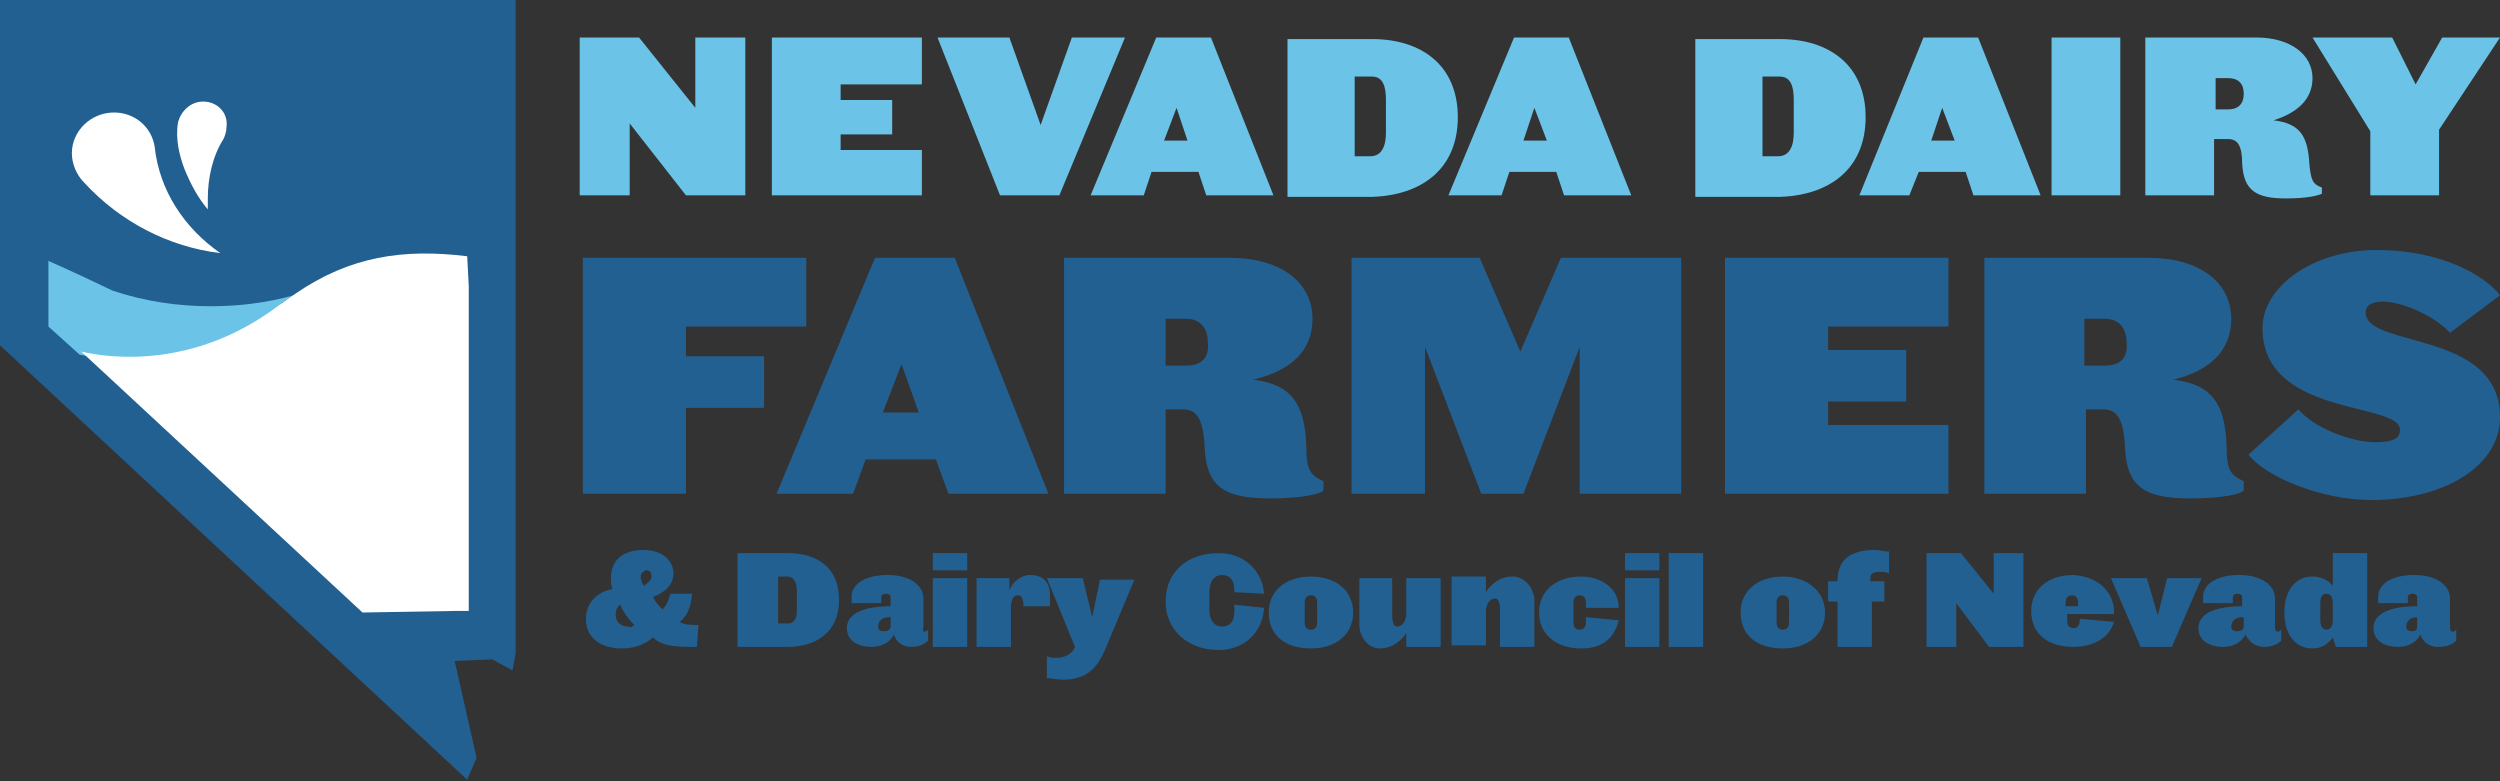 <?xml version="1.0" encoding="utf-8"?>
<!-- Generator: Adobe Illustrator 27.0.0, SVG Export Plug-In . SVG Version: 6.00 Build 0)  -->
<svg version="1.1" id="Layer_1" xmlns="http://www.w3.org/2000/svg" xmlns:xlink="http://www.w3.org/1999/xlink" x="0px" y="0px"
	 viewBox="0 0 160 50" style="enable-background:new 0 0 160 50;" xml:space="preserve">
<rect x="0" y="0" width="160" height="50" fill="#333333" stroke="none"/>
<style type="text/css">
	.st0{fill:#236092;}
	.st1{fill:#6BC4E8;}
	.st2{fill:#FFFFFF;}
</style>
<path class="st0" d="M79,37.9v-0.1c0-0.7-0.3-1-0.8-1c-0.4,0-0.8,0.3-0.8,1.1V39c0,0.8,0.4,1.1,0.8,1.1c0.5,0,0.8-0.3,0.8-1v-0.4
	l1.9,0.2c-0.1,1.6-1.3,2.7-2.9,2.7c-1.9,0-3.4-1.2-3.4-3.1c0-2,1.5-3.1,3.4-3.1c1.7,0,2.8,1.2,2.9,2.6L79,37.9L79,37.9z M86.6,39.2
	c0,1.4-1.1,2.3-2.7,2.3c-1.6,0-2.7-0.8-2.7-2.3c0-1.4,1.1-2.3,2.7-2.3C85.5,36.9,86.6,37.8,86.6,39.2z M84.3,38.6
	c0-0.3-0.1-0.5-0.4-0.5c-0.3,0-0.4,0.2-0.4,0.5v1.2c0,0.3,0.1,0.5,0.4,0.5s0.4-0.2,0.4-0.5V38.6z M69.9,39.5L69.3,37H67l1.8,4.4
	c-0.2,0.5-0.7,0.7-1.2,0.7c-0.2,0-0.4,0-0.6-0.1v1.4c0.3,0,0.7,0.1,1,0.1c1.7,0,2.3-0.9,2.8-2.1l1.8-4.3h-2.2L69.9,39.5z M90,39.4
	c-0.1,0.6-0.4,0.7-0.6,0.7c-0.2,0-0.3-0.3-0.3-0.7V37H87V40c0,0.8,0.6,1.5,1.3,1.5c0.8,0,1.4-0.5,1.7-1v0.9h2.2v-4.4H90V39.4z
	 M96.8,36.9c-0.8,0-1.4,0.5-1.7,1v-1h-2.2v4.4h2.2V39c0.1-0.6,0.4-0.7,0.6-0.7c0.2,0,0.3,0.3,0.3,0.7v2.4h2.2v-3.1
	C98.1,37.5,97.5,36.9,96.8,36.9z M101.5,39.8c0,0.3-0.1,0.5-0.4,0.5c-0.3,0-0.4-0.2-0.4-0.5v-1.2c0-0.3,0.1-0.5,0.4-0.5
	c0.3,0,0.4,0.2,0.4,0.5v0.3h2.1c0-1.3-1.2-2-2.4-2c-1.6,0-2.7,0.9-2.7,2.3c0,1.4,1.1,2.3,2.7,2.3c1.3,0,2.1-0.6,2.4-1.8l-2.1-0.2
	L101.5,39.8L101.5,39.8z M104,41.4h2.2V37H104V41.4z M53.7,38.4c0,2-1.4,3-3.3,3h-3.2v-6h3.2C52.4,35.4,53.7,36.4,53.7,38.4z M51,39
	l0-1.2c0-0.5-0.2-0.9-0.6-0.9h-0.6v3h0.6C50.9,39.9,51,39.5,51,39z M67.2,38.1c0-0.8-0.4-1.3-1.3-1.3c-0.5,0-1.1,0.4-1.3,1V37h-2.1
	v4.4h2.2v-2.7c0.1-0.5,0.2-0.6,0.5-0.6c0.2,0,0.3,0.3,0.3,0.7h1.7C67.2,38.6,67.2,38.3,67.2,38.1z M59.4,40.3V41
	c-0.3,0.3-0.7,0.4-1.1,0.4s-0.9-0.2-1.1-0.8c-0.2,0.5-0.8,0.8-1.4,0.8c-0.9,0-1.6-0.4-1.6-1.2c0-1,1.2-1.4,2.8-1.4v-0.6
	c0-0.1-0.1-0.2-0.3-0.2c-0.2,0-0.3,0.1-0.3,0.2v0.4h-1.9c0-0.1,0-0.3,0-0.4c0-0.9,1-1.4,2.3-1.4c1.5,0,2.3,0.7,2.3,1.5v1.8
	C59,40.5,59.2,40.5,59.4,40.3z M56.9,39.5c-0.5,0-0.7,0.3-0.7,0.6c0,0.2,0.1,0.3,0.4,0.3c0.2,0,0.4-0.1,0.4-0.3V39.5z M59.7,41.4
	h2.2V37h-2.2V41.4z M59.7,36.5h2.2v-1.1h-2.2V36.5z M104,36.5h2.2v-1.1H104V36.5z M157.2,40.3V41c-0.3,0.3-0.7,0.4-1.2,0.4
	c-0.4,0-0.9-0.2-1.1-0.8c-0.2,0.5-0.8,0.8-1.4,0.8c-0.9,0-1.6-0.4-1.6-1.2c0-1,1.2-1.4,2.8-1.4v-0.6c0-0.1-0.1-0.2-0.3-0.2
	c-0.2,0-0.3,0.1-0.3,0.2v0.4h-1.9c0-0.1,0-0.3,0-0.4c0-0.9,1-1.4,2.3-1.4c1.5,0,2.3,0.7,2.3,1.5v1.8C156.8,40.5,157,40.5,157.2,40.3
	z M154.7,39.5c-0.5,0-0.7,0.3-0.7,0.6c0,0.2,0.1,0.3,0.4,0.3c0.2,0,0.3-0.1,0.3-0.3V39.5z M138.7,37l-0.6,2.4l-0.7-2.4h-2.3l1.9,4.4
	h2l1.9-4.4H138.7z M149.3,35.4h2.2v6h-2l-0.2-0.6c-0.3,0.4-0.7,0.7-1.3,0.7c-1.1,0-1.8-0.9-1.8-2.3c0-1.4,0.7-2.3,1.8-2.3
	c0.5,0,1,0.2,1.3,0.6L149.3,35.4L149.3,35.4z M149.3,38.6c0-0.3-0.1-0.6-0.4-0.6c-0.3,0-0.4,0.2-0.4,0.6v1.1c0,0.3,0.1,0.6,0.4,0.6
	c0.3,0,0.4-0.3,0.4-0.6V38.6z M43.5,39.8c0.3,0.2,0.7,0.2,1.2,0.2l-0.1,1.4h-0.4c-1.1,0-1.9-0.1-2.4-0.6c-0.5,0.4-1.1,0.7-2,0.7
	c-1.4,0-2.3-0.7-2.3-1.9c0-0.9,0.6-1.7,1.7-1.9c-0.1-0.2-0.1-0.6-0.1-0.7c0-1.1,0.7-1.8,2.1-1.8c1.2,0,1.9,0.7,1.9,1.5
	c0,0.7-0.5,1.2-1.3,1.5c0.1,0.3,0.4,0.6,0.6,0.8c0.3-0.3,0.4-0.6,0.5-1h1.4C44.2,38.9,44,39.4,43.5,39.8z M40.6,40
	c-0.4-0.4-0.7-0.8-0.9-1.3c-0.2,0.1-0.3,0.4-0.3,0.6c0,0.5,0.3,0.8,0.8,0.8C40.3,40.2,40.5,40.1,40.6,40z M41.7,36.9
	c0-0.2-0.1-0.4-0.3-0.4c-0.2,0-0.4,0.2-0.4,0.4c0,0.2,0.1,0.4,0.2,0.6C41.5,37.3,41.7,37.1,41.7,36.9z M116.8,39.2
	c0,1.4-1.1,2.3-2.7,2.3c-1.6,0-2.7-0.8-2.7-2.3c0-1.4,1.1-2.3,2.7-2.3C115.6,36.9,116.8,37.8,116.8,39.2z M114.5,38.6
	c0-0.3-0.1-0.5-0.4-0.5c-0.3,0-0.4,0.2-0.4,0.5v1.2c0,0.3,0.1,0.5,0.4,0.5c0.3,0,0.4-0.2,0.4-0.5V38.6z M135.3,39.2c0,0,0,0.1,0,0.1
	h-3v0.4c0,0.3,0.1,0.5,0.4,0.5c0.3,0,0.4-0.2,0.4-0.5v-0.1l2.2,0.2c-0.3,1-1.3,1.6-2.6,1.6c-1.6,0-2.7-0.8-2.7-2.3
	c0-1.4,1.1-2.3,2.7-2.3C134.2,36.9,135.3,37.8,135.3,39.2z M133,38.6c0-0.3-0.1-0.5-0.4-0.5c-0.3,0-0.4,0.2-0.4,0.5v0.2h0.8
	L133,38.6L133,38.6z M106.8,41.4h2.2v-6h-2.2V41.4z M117.6,37.2H117v1.3h0.6v2.9h2.2v-2.9h0.8v-1.3h-0.9c0-0.1,0-0.1,0-0.2
	c0-0.3,0.2-0.4,0.6-0.4c0.2,0,0.4,0,0.6,0.1v-1.4c-0.3,0-0.6-0.1-0.9-0.1C118.2,35.2,117.6,36,117.6,37.2z M127.6,38l-2.1-2.6h-2.2
	v6h1.9v-2.8l2.1,2.8h2.2v-6h-1.9V38z M146,40.3V41c-0.3,0.3-0.7,0.4-1.1,0.4s-0.9-0.2-1.2-0.8c-0.2,0.5-0.8,0.8-1.4,0.8
	c-0.9,0-1.6-0.4-1.6-1.2c0-1,1.2-1.4,2.8-1.4v-0.6c0-0.1-0.1-0.2-0.3-0.2c-0.2,0-0.3,0.1-0.3,0.2v0.4H141c0-0.1,0-0.3,0-0.4
	c0-0.9,1-1.4,2.3-1.4c1.5,0,2.3,0.7,2.3,1.5v1.8C145.6,40.5,145.8,40.5,146,40.3z M143.5,39.5c-0.5,0-0.7,0.3-0.7,0.6
	c0,0.2,0.1,0.3,0.4,0.3c0.2,0,0.4-0.1,0.4-0.3V39.5z"/>
<path class="st1" d="M122.2,12.5l0.6-1.5h3l0.5,1.5h4.3l-4-10.1h-3.5L119,12.5H122.2z M124.3,6.9l0.8,2.1h-1.5L124.3,6.9z
	 M151.7,8.4l-3.7-6h5.1l1.5,3l1.7-3h3.7l-3.9,5.9v4.2h-4.4L151.7,8.4L151.7,8.4z M141.8,8.9h0.8c0.6,0,0.9,0.4,0.9,1.6
	c0.1,1.7,0.9,2.2,2.8,2.2c1.4,0,2.1-0.2,2.3-0.3V12c-0.6-0.2-0.7-0.5-0.8-1.5c-0.1-1.8-0.6-2.6-2.3-2.8c1.6-0.5,2.5-1.4,2.5-2.7
	c0-1.5-1.4-2.6-3.6-2.6h-7.1v10.1h4.4V8.9z M141.8,5h0.8c0.7,0,1,0.4,1,1c0,0.6-0.3,1-1,1h-0.8V5z M59,12.5h-9.6V2.4H59v3h-5.2v1
	h3.3v2.2h-3.3v1H59V12.5z M73.2,12.5l0.5-1.5h3l0.5,1.5h4.3l-4-10.1h-3.5l-4.2,10.1H73.2z M75.3,6.9L76,9h-1.5L75.3,6.9z M40.3,12.5
	h-3.2V2.4h3.8l3.6,4.5V2.4h3.2v10.1h-3.8l-3.6-4.6V12.5z M64,12.5L60,2.4h4.6l2,5.6l2-5.6h3.4l-4.2,10.1H64z M135.7,12.5h-4.4V2.4
	h4.4V12.5z M96.1,12.5l0.5-1.5h3l0.5,1.5h4.3l-4-10.1h-3.5l-4.2,10.1H96.1z M98.2,6.9L99,9h-1.5L98.2,6.9z M119.4,7.5
	c0-3.3-2.3-5-5.5-5h-5.4v10.1h5.4C117.1,12.5,119.4,10.8,119.4,7.5z M112.9,4.9h1c0.7,0,0.9,0.6,0.9,1.5l0,2.1c0,0.9-0.3,1.5-1,1.5
	h-1V4.9z M93.3,7.5c0-3.3-2.3-5-5.5-5h-5.4v10.1h5.4C91,12.5,93.3,10.8,93.3,7.5z M86.8,4.9h1c0.7,0,0.9,0.6,0.9,1.5l0,2.1
	c0,0.9-0.3,1.5-1,1.5h-1V4.9z"/>
<path class="st0" d="M84,20.4c0-2.3-2-3.9-5.3-3.9H68.1v15.1h6.5v-5.4h1.1c0.9,0,1.3,0.6,1.4,2.4c0.1,2.6,1.3,3.3,4.2,3.3
	c2.1,0,3.2-0.3,3.4-0.5v-0.6c-0.9-0.4-1.1-0.8-1.1-2.3c-0.1-2.6-0.9-3.9-3.4-4.2C82.7,23.7,84,22.4,84,20.4z M75.9,23.4h-1.3v-3h1.3
	c1,0,1.4,0.7,1.4,1.5C77.4,22.8,77,23.4,75.9,23.4z M43.9,31.6h-6.6V16.5h14.3v4.4h-7.7v1.9h5v3.3h-5V31.6z M124.7,31.6h-14.3V16.5
	h14.3v4.4h-7.7v1.5h5v3.3h-5v1.5h7.7V31.6z M56,16.5l-6.3,15.1h4.9l0.8-2.2h4.5l0.8,2.2h6.4l-6-15.1H56z M56.5,26.4l1.2-3.1l1.1,3.1
	H56.5z M160,26.7c0,3.2-3.7,5.3-8.2,5.3c-3.3,0-6.8-1.5-7.9-2.9l3.2-2.9c1,1.2,3.4,2.1,4.9,2.1c1.3,0,1.6-0.3,1.6-0.8
	c0-1.8-8.8-0.8-8.8-6.5c0-2.7,3.3-5,7.3-5c4.1,0,6.9,1.6,7.9,2.9l-3.2,2.4c-1-1.1-3.1-2-4.3-2c-0.8,0-1.1,0.3-1.1,0.7
	C151.4,22.3,160,21.1,160,26.7z M101.1,31.6v-9.4l-3.6,9.4h-2.7l-3.6-9.4v9.4h-4.7V16.5h8.2l2.6,6l2.6-6h7.7v15.1H101.1z
	 M142.8,20.4c0-2.3-2-3.9-5.3-3.9h-10.5v15.1h6.5v-5.4h1.1c0.9,0,1.3,0.6,1.4,2.4c0.1,2.6,1.3,3.3,4.2,3.3c2.1,0,3.2-0.3,3.4-0.5
	v-0.6c-0.9-0.4-1.1-0.8-1.1-2.3c-0.1-2.6-0.9-3.9-3.4-4.2C141.5,23.7,142.8,22.4,142.8,20.4z M134.7,23.4h-1.3v-3h1.3
	c1,0,1.4,0.7,1.4,1.5C136.2,22.8,135.8,23.4,134.7,23.4z"/>
<path class="st0" d="M33.1,0H17h-0.3H0v22.1l29.9,27.8l0.6-1.4l-1.4-6.2l2.4-0.1l1.3,0.7l0.2-1.1V37h0V0z"/>
<path class="st1" d="M17.8,19.6c0.3-0.3,0.7-0.5,1-0.7c-1.8,0.5-3.6,0.7-5.3,0.7c-2.1,0-4.2-0.3-6.3-1c0,0-2.7-1.3-4.1-1.9v4.2
	l2,1.8C6.8,23,12.4,23.8,17.8,19.6z"/>
<path class="st2" d="M18.9,18.8c-0.3,0.2-0.7,0.5-1,0.7c-5.5,4.2-11,3.4-12.7,3l18,16.7l5.9-0.1l0.9,0l0-2.1V18.3l-0.1-1.9
	C25.8,15.9,22.4,16.4,18.9,18.8z"/>
<path class="st2" d="M9.9,9.4C9.9,9.4,9.9,9.4,9.9,9.4C9.7,8.1,8.6,7.2,7.3,7.2c-1.5,0-2.7,1.2-2.7,2.6c0,0.7,0.3,1.4,0.8,1.9
	c2.3,2.5,5.4,4.1,8.7,4.5c0,0,0,0,0,0c0,0,0,0,0,0c0,0,0,0,0,0C11.8,14.6,10.2,12.2,9.9,9.4z"/>
<path class="st2" d="M13,6.5c-0.8,0-1.4,0.6-1.6,1.3c-0.2,1.1,0.1,2.2,0.4,3c0.4,1,0.9,1.9,1.5,2.6c0,0,0,0,0,0c0,0,0,0,0,0
	c0,0,0,0,0,0c0-0.2,0-0.5,0-0.7c0-1.3,0.3-2.7,1-3.8c0,0,0,0,0,0c0.1-0.2,0.2-0.5,0.2-0.8C14.6,7.2,13.9,6.5,13,6.5z"/>
</svg>

